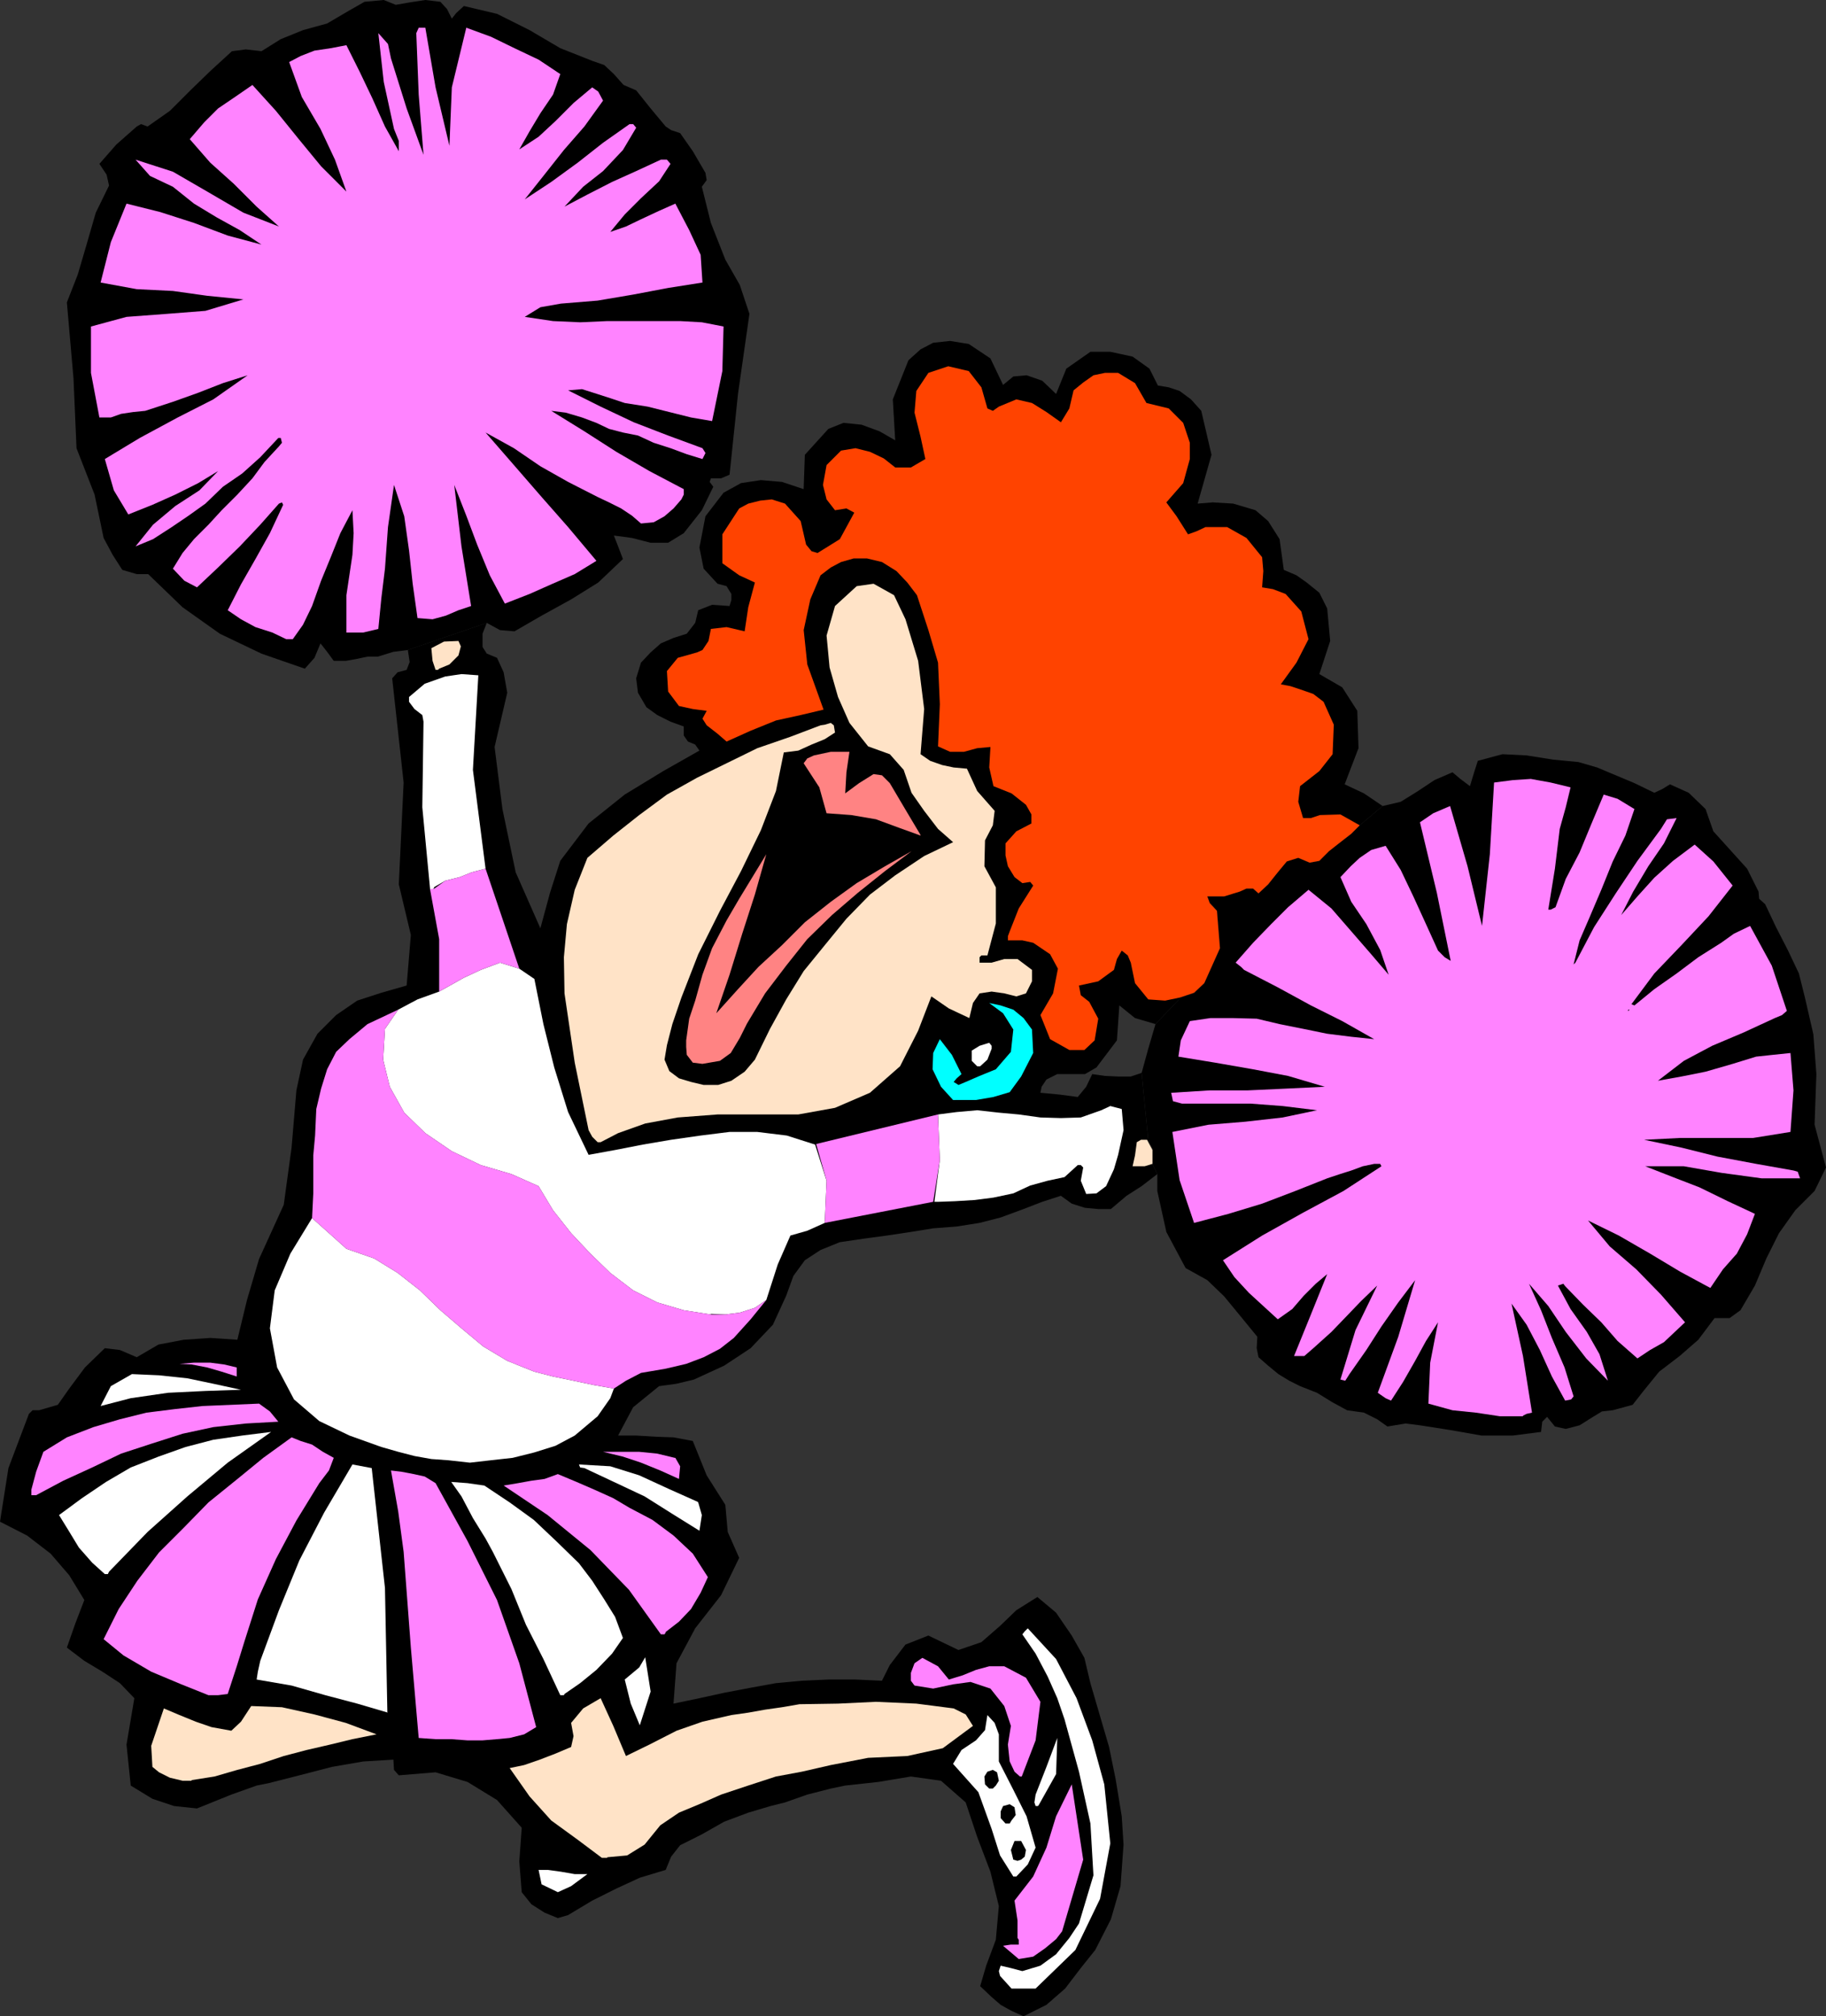 <?xml version="1.0" encoding="UTF-8" standalone="no"?>
<svg
   version="1.0"
   width="129.595mm"
   height="143.093mm"
   id="svg45"
   sodipodi:docname="Cheerleader 01.wmf"
   xmlns:inkscape="http://www.inkscape.org/namespaces/inkscape"
   xmlns:sodipodi="http://sodipodi.sourceforge.net/DTD/sodipodi-0.dtd"
   xmlns="http://www.w3.org/2000/svg"
   xmlns:svg="http://www.w3.org/2000/svg">
  <rect width="100%" height="100%" fill="#333333" stroke="none"/>
  <sodipodi:namedview
     id="namedview45"
     pagecolor="#ffffff"
     bordercolor="#000000"
     borderopacity="0.25"
     inkscape:showpageshadow="2"
     inkscape:pageopacity="0.0"
     inkscape:pagecheckerboard="0"
     inkscape:deskcolor="#d1d1d1"
     inkscape:document-units="mm" />
  <defs
     id="defs1">
    <pattern
       id="WMFhbasepattern"
       patternUnits="userSpaceOnUse"
       width="6"
       height="6"
       x="0"
       y="0" />
  </defs>
  <path
     style="fill:#000000;fill-opacity:1;fill-rule:evenodd;stroke:none"
     d="m 309.14,312.181 v -4.04 l -1.131,-2.424 -1.778,-17.936 1.778,-6.463 1.939,-6.625 6.787,-7.11 3.717,-1.293 2.586,-2.585 4.202,-9.372 -0.808,-10.018 -1.778,-2.101 -0.808,-1.777 h 4.525 l 4.525,-1.777 1.454,-0.323 h 1.778 l 1.454,1.293 2.586,-2.424 2.586,-3.232 2.424,-2.909 3.07,-0.97 3.07,1.293 2.586,-0.485 2.586,-2.909 3.07,-2.101 2.909,-2.262 2.262,-2.262 6.141,-5.171 4.848,-1.131 4.686,-2.909 4.363,-2.909 4.848,-2.101 2.101,1.777 2.586,1.939 0.97,-3.232 1.131,-3.555 6.626,-1.777 6.464,0.323 7.11,1.131 6.787,0.646 5.01,1.454 5.01,2.101 5.01,2.101 5.333,2.585 2.101,-0.97 2.101,-1.293 5.01,2.262 4.525,4.363 2.101,5.979 9.05,10.018 3.07,6.14 0.162,1.939 1.616,1.454 2.909,6.14 3.232,6.302 2.909,6.14 1.616,6.463 2.262,9.857 0.808,10.665 -0.485,13.573 3.07,11.472 -3.07,6.302 -5.171,5.171 -4.363,6.14 -3.394,6.787 -3.07,7.271 -3.878,6.625 -2.909,2.101 h -4.04 l -4.363,5.817 -5.01,4.363 -5.494,4.201 -4.202,5.171 -2.909,3.716 -5.333,1.454 -2.909,0.323 -2.909,1.777 -3.07,1.939 -3.717,0.97 -2.909,-0.646 -2.101,-2.585 -1.293,1.293 -0.323,2.747 -7.595,0.97 h -8.403 l -8.242,-1.454 -8.242,-1.293 -3.878,-0.485 -4.848,0.808 -2.747,-1.939 -3.555,-1.777 -4.525,-0.646 -3.878,-2.101 -4.202,-2.585 -4.525,-1.777 -2.909,-1.454 -2.909,-1.777 -2.747,-2.262 -2.586,-2.262 -0.485,-2.424 0.162,-3.07 -4.363,-5.332 -4.525,-5.494 -4.525,-4.363 -5.818,-3.232 -5.171,-9.695 -2.424,-10.988 v -4.524 z"
     id="path1" />
  <path
     style="fill:#000000;fill-opacity:1;fill-rule:evenodd;stroke:none"
     d="m 306.232,287.781 -2.909,0.97 h -3.394 l -3.555,-0.162 -3.394,-0.485 -1.616,3.393 -2.262,2.747 -4.848,-0.646 -5.171,-0.485 0.323,-1.616 1.293,-1.939 2.909,-1.454 h 7.434 l 3.07,-1.777 5.494,-7.271 0.646,-9.372 4.202,3.393 5.494,1.616 6.787,-7.11 3.717,-1.293 2.586,-2.585 4.202,-9.372 -0.808,-10.018 -1.778,-2.101 -0.808,-1.777 h 4.525 l 4.202,-1.293 1.778,-0.808 h 1.778 l 1.454,1.293 2.586,-2.424 2.586,-3.232 2.424,-2.585 3.07,-1.293 3.07,1.293 2.586,-0.485 2.586,-2.585 3.07,-2.424 2.909,-2.262 2.262,-2.262 6.141,-5.171 -5.01,-3.393 -5.171,-2.424 3.717,-9.695 -0.323,-10.018 -4.04,-6.302 -6.141,-3.555 2.909,-8.887 -0.808,-8.726 -2.101,-4.201 -3.394,-2.747 -2.747,-1.939 -3.394,-1.454 -1.131,-8.241 -3.07,-4.848 -3.394,-2.909 -5.979,-1.777 -5.494,-0.323 -4.04,0.323 3.717,-13.088 -2.747,-11.796 -2.747,-3.07 -3.07,-2.262 -2.909,-0.97 -2.909,-0.485 -2.262,-4.524 -4.525,-3.232 -5.979,-1.293 h -5.333 l -6.464,4.524 -2.747,6.787 -3.717,-3.555 -4.202,-1.454 -3.555,0.323 -2.747,2.262 -3.394,-7.11 -5.818,-3.878 -5.01,-0.808 -4.525,0.485 -3.394,1.777 -3.232,2.909 -4.202,10.503 0.646,10.988 -4.202,-2.424 -4.848,-1.777 -4.848,-0.485 -4.04,1.616 -6.302,6.948 -0.323,9.21 -5.818,-1.939 -5.656,-0.485 -5.333,0.808 -4.686,2.585 -4.848,6.302 -1.616,8.402 1.131,5.655 3.717,4.04 2.424,0.646 1.293,2.101 v 1.616 l -0.485,1.616 -4.686,-0.323 -3.717,1.454 -0.808,3.393 -2.262,2.909 -3.555,1.131 -3.394,1.454 -2.747,2.424 -2.586,2.747 -1.293,4.201 0.485,3.878 2.262,3.878 2.909,2.101 3.555,1.777 3.555,1.293 v 2.424 l 1.131,1.616 1.939,0.808 1.131,1.616 -9.696,5.494 -10.342,6.302 -9.696,7.756 -7.595,10.018 -2.747,8.564 -2.586,9.533 -6.626,-15.027 -3.555,-16.966 -2.101,-16.643 3.394,-14.543 -0.97,-5.494 -1.778,-3.878 -2.747,-1.131 -1.131,-1.777 v -3.555 l 1.131,-2.909 -21.17,7.271 0.485,3.232 -0.808,2.101 -2.424,0.646 -1.454,1.616 3.07,27.954 -1.293,27.308 3.232,13.573 -1.131,13.573 -6.787,1.939 -6.464,2.101 -5.656,3.878 -5.01,5.009 -3.878,6.948 -1.778,8.241 -1.293,15.35 -2.101,15.351 -6.626,14.543 -3.232,10.988 -2.586,10.665 -7.272,-0.485 -7.11,0.485 -6.787,1.293 -5.818,3.393 -4.525,-1.939 -4.04,-0.485 -5.333,5.171 -4.202,5.655 -3.07,4.363 -5.01,1.454 H 8.726 L 7.757,379.238 2.262,393.781 0,408.162 l 7.272,3.716 6.302,4.848 5.01,5.817 4.04,6.625 -2.424,6.302 -2.262,6.463 4.686,3.555 4.848,2.909 4.686,3.07 3.878,4.04 -2.101,12.442 1.131,10.988 5.818,3.555 5.818,1.939 6.141,0.646 9.211,-3.716 6.787,-2.424 3.232,-0.646 8.242,-2.101 8.726,-2.262 8.403,-1.454 8.08,-0.485 0.162,2.747 1.293,1.454 9.858,-0.808 8.565,2.585 7.918,4.848 6.626,7.433 -0.646,9.049 0.646,8.241 2.586,3.232 3.555,2.262 3.555,1.454 2.747,-0.808 6.464,-3.878 6.464,-3.232 6.302,-2.909 6.949,-2.101 1.454,-3.555 2.424,-3.07 5.818,-2.909 5.979,-3.393 6.464,-2.424 5.979,-1.777 3.878,-0.97 5.979,-2.101 6.302,-1.616 3.878,-0.808 8.888,-0.97 8.726,-1.454 8.08,1.131 6.626,5.817 3.07,9.21 3.555,9.372 2.262,9.21 -0.808,9.049 -2.586,6.948 -1.616,5.494 3.07,2.909 2.424,2.101 2.909,1.616 3.232,1.454 6.141,-3.07 5.01,-4.363 4.202,-5.494 3.878,-4.848 4.202,-8.241 2.586,-8.887 0.808,-11.149 -0.485,-7.594 -1.616,-9.857 -1.778,-8.726 -5.01,-17.128 -1.616,-6.787 -3.394,-5.979 -4.202,-6.14 -5.01,-4.201 -5.656,3.555 -4.363,4.201 -5.01,4.363 -6.141,2.101 -8.08,-3.878 -6.141,2.424 -4.202,5.494 -2.101,4.201 -7.11,-0.323 h -7.272 l -7.11,0.323 -6.949,0.646 -7.11,1.293 -6.787,1.293 -6.626,1.454 -6.949,1.454 0.808,-10.826 5.01,-9.372 6.949,-8.887 4.848,-10.018 -3.07,-6.948 -0.646,-7.271 -5.01,-7.918 -3.717,-9.21 -5.171,-0.97 -4.686,-0.162 -5.333,-0.323 h -4.848 l 4.04,-7.594 6.949,-5.655 4.686,-0.646 4.686,-1.131 8.08,-3.716 7.11,-4.686 5.979,-6.302 3.555,-7.756 1.939,-5.332 3.07,-4.201 4.202,-2.747 5.171,-2.101 6.626,-0.97 5.979,-0.808 6.464,-0.97 5.979,-0.97 6.302,-0.485 6.141,-0.97 5.656,-1.454 6.141,-2.262 5.01,-1.939 5.01,-1.616 2.909,2.101 3.555,1.131 3.555,0.323 h 3.394 l 4.202,-3.555 4.04,-2.585 4.202,-3.232 -1.293,-2.747 v -3.716 l -1.131,-2.747 -1.778,-17.936 z"
     id="path2" />
  <path
     style="fill:#000000;fill-opacity:1;fill-rule:evenodd;stroke:none"
     d="m 130.573,167.078 3.555,1.939 3.878,0.323 7.272,-4.201 7.918,-4.363 7.272,-4.524 6.626,-6.302 -1.293,-3.393 -1.131,-2.909 4.848,0.646 5.01,1.293 h 4.686 l 4.202,-2.585 4.848,-6.14 3.07,-6.302 -0.97,-1.293 0.323,-0.97 h 2.747 l 2.262,-0.97 2.262,-21.652 3.07,-21.491 -2.586,-7.756 -3.878,-6.787 -3.878,-9.857 -2.424,-9.695 1.293,-1.777 -0.323,-1.939 -3.394,-5.817 -3.394,-4.848 -2.424,-0.808 -1.454,-0.97 -4.04,-4.848 -3.878,-4.848 -3.394,-1.454 -2.586,-2.909 -2.586,-2.424 -3.232,-1.131 -8.565,-3.393 -8.242,-4.848 -8.726,-4.363 -8.888,-2.101 -2.101,1.939 -1.131,1.454 -1.293,-2.585 L 118.129,0.485 114.089,0 109.888,0.646 106.171,1.293 102.939,0 97.768,0.485 93.243,3.07 87.749,6.302 81.285,8.079 75.306,10.503 l -5.171,3.232 -4.202,-0.485 -3.717,0.485 -5.818,5.332 -5.333,5.171 -5.494,5.494 -5.979,4.201 -1.778,-0.646 -1.131,0.646 -5.494,4.848 -4.525,5.171 1.939,2.909 0.646,2.909 -3.555,7.271 -2.424,8.402 -2.424,8.241 -2.909,7.433 1.778,20.36 0.808,18.744 4.848,12.442 2.424,11.634 2.424,4.524 2.586,4.04 3.878,1.131 h 3.07 l 9.211,8.887 10.019,7.11 11.15,5.332 11.635,4.04 2.586,-2.909 1.616,-3.878 1.778,2.262 1.778,2.424 h 3.232 l 2.747,-0.485 3.07,-0.646 h 2.747 l 4.202,-1.293 3.878,-0.485 z"
     id="path3" />
  <path
     style="fill:#ffffff;fill-opacity:1;fill-rule:evenodd;stroke:none"
     d="m 277.79,533.389 10.666,-10.341 6.626,-13.735 2.747,-14.866 -1.616,-15.835 -3.232,-11.796 -4.202,-11.311 -5.494,-10.503 -7.595,-8.241 -0.808,0.808 -0.646,0.808 3.555,5.171 3.232,6.14 2.586,5.817 1.939,5.655 3.878,14.058 3.07,13.896 0.808,13.896 -3.878,12.927 -2.586,3.878 -3.555,4.363 -4.202,3.07 -4.848,1.454 -3.07,-0.808 -2.747,-0.646 -0.485,1.454 0.323,1.293 3.07,3.393 z"
     id="path4" />
  <path
     style="fill:#ff83ff;fill-opacity:1;fill-rule:evenodd;stroke:none"
     d="m 284.9,518.039 5.656,-19.229 -3.07,-20.198 -4.202,8.564 -2.586,8.402 -3.555,7.756 -5.01,6.463 0.808,5.332 v 4.686 l 0.323,0.485 v 1.293 h -2.101 l -2.101,0.323 2.101,1.777 2.101,1.777 3.878,-0.646 3.232,-2.262 2.909,-2.424 z"
     id="path5" />
  <path
     style="fill:#ffffff;fill-opacity:1;fill-rule:evenodd;stroke:none"
     d="m 157.56,502.688 h -3.394 l -3.717,-0.646 -3.555,-0.485 h -2.424 l 0.808,3.878 4.363,2.101 3.555,-1.616 z"
     id="path6" />
  <path
     style="fill:#ffffff;fill-opacity:1;fill-rule:evenodd;stroke:none"
     d="m 272.619,503.335 3.07,-3.232 2.101,-4.524 -2.424,-8.402 -3.555,-7.11 -3.878,-7.594 v -7.271 l -1.131,-3.07 -1.939,-2.101 -0.646,4.04 -2.424,2.747 -3.878,2.585 -2.262,3.716 6.787,7.594 3.555,9.857 2.262,7.11 3.555,5.655 h 0.808 z"
     id="path7" />
  <path
     style="fill:#000000;fill-opacity:1;fill-rule:evenodd;stroke:none"
     d="m 273.912,498.81 0.97,-0.808 0.323,-1.777 -1.293,-2.424 h -1.778 l -0.97,2.424 0.646,2.585 1.131,0.323 z"
     id="path8" />
  <path
     style="fill:#ffe3c7;fill-opacity:1;fill-rule:evenodd;stroke:none"
     d="m 162.893,498.164 5.333,-0.485 4.686,-2.909 4.202,-5.171 5.01,-3.393 5.818,-2.424 5.494,-2.424 7.272,-2.424 7.434,-2.424 6.949,-1.293 7.757,-1.777 10.019,-1.939 10.504,-0.485 9.534,-2.101 8.08,-5.979 -1.939,-3.07 -3.232,-1.616 -10.019,-1.293 -10.827,-0.485 -10.181,0.485 -10.342,0.162 -4.686,0.808 -4.525,0.646 -4.525,0.808 -4.525,0.646 -7.757,1.777 -6.949,2.424 -7.272,3.716 -6.302,3.07 -3.394,-8.079 -3.394,-7.433 -4.686,2.747 -3.232,3.878 0.646,3.555 -0.646,2.909 -4.202,1.777 -4.202,1.616 -4.202,1.454 -3.878,0.808 5.333,7.594 5.818,6.463 7.11,5.171 6.464,4.848 h 1.454 v 0 z"
     id="path9" />
  <path
     style="fill:#ffffff;fill-opacity:1;fill-rule:evenodd;stroke:none"
     d="m 278.76,483.945 4.525,-8.079 0.323,-9.695 -2.909,7.756 -2.909,7.433 -0.323,2.101 0.323,0.97 h 0.646 z"
     id="path10" />
  <path
     style="fill:#000000;fill-opacity:1;fill-rule:evenodd;stroke:none"
     d="m 266.317,479.743 0.808,-0.808 0.808,-1.293 -0.485,-2.262 -1.131,-0.646 -1.454,0.485 -0.808,1.293 0.162,2.101 1.131,1.131 h 0.97 z"
     id="path11" />
  <path
     style="fill:#000000;fill-opacity:1;fill-rule:evenodd;stroke:none"
     d="m 270.841,489.115 0.485,-0.808 1.131,-1.454 -0.323,-2.101 -1.293,-0.808 -1.778,0.485 -0.646,1.454 v 1.777 l 1.293,1.454 h 1.131 z"
     id="path12" />
  <path
     style="fill:#ffe3c7;fill-opacity:1;fill-rule:evenodd;stroke:none"
     d="m 51.389,477.481 6.141,-0.97 6.141,-1.777 6.141,-1.616 6.302,-2.101 6.141,-1.616 6.302,-1.454 5.979,-1.454 6.464,-1.293 -8.242,-3.07 -8.403,-2.262 -8.726,-1.939 -8.242,-0.323 -2.747,4.201 -2.586,2.424 -5.333,-0.97 -4.202,-1.454 -4.363,-1.777 -4.202,-1.777 -3.394,10.018 0.323,5.655 1.778,1.454 2.909,1.454 3.394,0.808 h 2.424 v 0 z"
     id="path13" />
  <path
     style="fill:#ff83ff;fill-opacity:1;fill-rule:evenodd;stroke:none"
     d="m 274.073,476.512 3.717,-9.695 1.293,-10.341 -3.878,-6.463 -5.818,-3.07 h -4.04 l -3.555,0.97 -3.555,1.454 -3.717,1.131 -2.909,-3.555 -4.202,-2.262 -2.101,1.454 -0.97,2.585 v 2.101 l 0.97,1.293 5.01,0.808 5.333,-1.131 4.686,-0.646 5.333,1.777 3.717,4.686 1.778,5.332 -0.808,5.009 0.485,4.524 1.293,2.747 1.454,1.293 h 0.646 v 0 z"
     id="path14" />
  <path
     style="fill:#ff83ff;fill-opacity:1;fill-rule:evenodd;stroke:none"
     d="m 129.441,466.817 3.878,-0.323 3.394,-0.323 3.878,-0.97 3.232,-1.939 -4.525,-17.128 -5.979,-16.966 -7.918,-15.835 -8.565,-15.512 -2.909,-1.777 -2.909,-0.646 -3.394,-0.646 -2.747,-0.323 1.939,10.988 1.454,10.826 1.939,25.692 2.101,24.238 4.525,0.323 h 4.202 l 4.363,0.323 h 4.202 v 0 z"
     id="path15" />
  <path
     style="fill:#ffffff;fill-opacity:1;fill-rule:evenodd;stroke:none"
     d="m 103.909,459.384 -0.646,-33.448 -3.555,-32.155 -5.171,-0.97 -7.595,12.927 -6.626,12.765 -5.494,13.411 -5.01,13.573 -0.646,2.909 -0.323,2.101 9.373,1.616 9.05,2.585 8.565,2.262 8.242,2.424 v 0 z"
     id="path16" />
  <path
     style="fill:#ffffff;fill-opacity:1;fill-rule:evenodd;stroke:none"
     d="m 173.073,444.518 -1.616,2.747 -3.878,3.232 1.616,6.463 2.424,5.817 2.909,-9.049 -1.454,-9.21 z"
     id="path17" />
  <path
     style="fill:#ffffff;fill-opacity:1;fill-rule:evenodd;stroke:none"
     d="m 151.419,454.375 4.202,-2.909 4.363,-3.555 4.202,-4.363 2.909,-4.201 -2.101,-5.655 -2.909,-4.686 -3.232,-5.009 -3.555,-4.686 -6.141,-5.979 -5.979,-5.655 -6.464,-4.686 -6.787,-4.524 -4.525,-0.646 -4.363,-0.323 2.747,3.878 3.07,5.817 3.394,5.494 1.939,3.555 5.01,10.018 3.878,9.533 4.686,9.21 4.525,9.695 h 0.97 z"
     id="path18" />
  <path
     style="fill:#ff83ff;fill-opacity:1;fill-rule:evenodd;stroke:none"
     d="m 55.914,454.698 h 2.586 l 2.586,-0.323 2.424,-7.433 2.101,-6.787 3.555,-11.149 4.848,-10.826 5.494,-10.341 6.141,-10.018 2.586,-3.393 1.293,-3.393 -2.909,-1.616 -2.909,-1.939 -3.07,-0.97 -2.424,-0.97 -7.595,5.494 -7.11,5.817 -7.595,6.14 -6.626,6.787 -6.626,6.625 -5.818,7.594 -5.01,7.594 -4.04,8.079 5.333,4.363 7.434,4.363 8.08,3.393 7.272,2.909 z"
     id="path19" />
  <path
     style="fill:#ff83ff;fill-opacity:1;fill-rule:evenodd;stroke:none"
     d="m 178.568,437.731 3.555,-2.747 3.232,-3.393 2.586,-4.363 1.939,-4.201 -4.04,-6.302 -5.171,-4.848 -5.656,-4.201 -6.141,-3.232 -4.363,-2.585 -5.01,-2.262 -4.848,-2.101 -5.01,-2.101 -3.555,1.293 -3.555,0.485 -3.555,0.646 -3.878,0.646 11.797,7.918 11.474,9.372 10.342,10.665 8.565,11.957 h 0.97 l 0.323,-0.485 v 0 z"
     id="path20" />
  <path
     style="fill:#ffffff;fill-opacity:1;fill-rule:evenodd;stroke:none"
     d="m 29.25,421.573 10.342,-10.665 10.666,-9.533 10.827,-9.049 11.635,-8.241 -7.757,0.97 -7.757,1.131 -7.434,1.939 -7.272,2.585 -7.434,2.909 -6.626,3.878 -6.464,4.363 -6.141,4.524 2.586,4.201 2.747,4.524 3.555,4.04 3.394,3.07 h 0.808 l 0.323,-0.646 z"
     id="path21" />
  <path
     style="fill:#ffffff;fill-opacity:1;fill-rule:evenodd;stroke:none"
     d="m 187.133,402.829 -7.595,-3.393 -8.08,-3.716 -7.757,-2.424 -8.403,-0.485 0.323,0.808 1.131,0.162 7.918,3.716 8.242,3.878 7.434,4.686 7.272,4.524 0.646,-4.201 -0.97,-3.393 v 0 z"
     id="path22" />
  <path
     style="fill:#ff83ff;fill-opacity:1;fill-rule:evenodd;stroke:none"
     d="m 9.696,401.052 7.272,-3.878 7.757,-3.555 7.757,-3.716 8.403,-2.747 8.08,-2.585 8.242,-1.777 8.726,-0.97 8.726,-0.485 -2.262,-2.747 -2.909,-2.101 -7.595,0.323 -7.595,0.323 -7.272,0.808 -7.757,0.97 -7.11,1.777 -7.11,2.101 -7.11,2.747 -6.302,3.878 -1.939,5.332 -1.293,4.848 v 1.454 h 1.293 z"
     id="path23" />
  <path
     style="fill:#ff83ff;fill-opacity:1;fill-rule:evenodd;stroke:none"
     d="m 180.992,391.034 -4.686,-1.131 -4.848,-0.485 h -9.696 l 5.333,1.293 4.848,1.616 5.171,2.101 5.01,2.262 0.323,-3.393 -1.293,-2.262 v 0 z"
     id="path24" />
  <path
     style="fill:#ffffff;fill-opacity:1;fill-rule:evenodd;stroke:none"
     d="m 120.23,391.68 5.818,0.646 5.656,-0.646 5.818,-0.646 5.818,-1.454 5.656,-1.777 5.171,-2.747 6.141,-5.171 3.394,-4.848 0.97,-2.585 -5.494,-0.97 -5.333,-1.131 -5.494,-1.131 -5.01,-1.293 -7.272,-2.909 -6.464,-3.878 -5.818,-4.848 -5.656,-4.848 -5.494,-5.332 -5.979,-4.686 -6.302,-3.878 -7.434,-2.585 -4.686,-4.201 -4.525,-4.04 -5.818,9.533 -4.202,9.857 -1.293,10.18 1.939,10.503 4.525,8.564 6.787,5.817 8.08,3.878 8.565,3.07 4.525,1.293 4.363,1.131 4.525,0.808 z"
     id="path25" />
  <path
     style="fill:#ff83ff;fill-opacity:1;fill-rule:evenodd;stroke:none"
     d="m 408.524,379.723 0.97,-0.485 1.454,-0.323 -2.424,-15.189 -3.07,-14.058 4.04,5.655 3.555,6.787 3.232,7.11 3.555,6.463 1.616,-0.323 0.646,-0.808 -2.424,-7.756 -3.394,-7.918 -2.909,-7.433 -3.232,-7.11 5.171,5.979 4.686,6.948 5.494,7.11 5.818,5.979 -2.262,-7.11 -3.394,-5.979 -4.363,-6.14 -3.394,-6.302 1.454,-0.485 0.485,0.646 4.848,5.009 4.848,4.686 4.363,5.009 5.333,4.686 3.394,-2.262 3.717,-2.101 2.747,-2.585 2.909,-2.747 -6.464,-7.433 -6.626,-6.787 -7.11,-6.14 -5.818,-6.948 8.242,4.04 8.403,4.848 8.08,4.848 8.08,4.363 3.394,-5.009 3.717,-4.201 2.747,-5.171 2.101,-5.494 -7.272,-3.393 -7.595,-3.716 -7.11,-2.747 -7.434,-2.909 h 10.342 l 10.181,1.777 10.666,1.454 h 10.342 l -0.646,-1.777 -1.131,-0.323 -10.019,-1.777 -10.342,-1.939 -9.696,-2.424 -10.019,-2.101 9.696,-0.485 h 19.554 l 10.019,-1.616 0.808,-11.149 -0.808,-10.018 -4.686,0.485 -4.525,0.485 -6.302,1.939 -7.272,2.101 -6.464,1.293 -6.302,1.131 6.949,-5.332 7.595,-4.04 8.403,-3.555 8.403,-3.878 1.939,-0.808 1.293,-1.131 -4.04,-12.119 -5.818,-10.665 -4.363,2.101 -3.394,2.424 -6.141,3.878 -5.818,4.363 -5.979,4.201 -5.333,4.363 -0.808,-0.323 6.141,-8.241 7.272,-7.594 7.272,-7.756 6.464,-8.241 -5.171,-6.463 -5.01,-4.524 -5.818,4.363 -5.01,4.524 -4.525,5.009 -4.363,5.009 3.232,-6.302 4.04,-6.787 4.202,-6.14 3.394,-6.787 -2.586,0.323 -1.616,2.585 -6.302,8.564 -5.818,8.726 -5.818,9.049 -5.01,9.533 -0.485,0.485 1.616,-6.463 2.586,-5.979 3.232,-7.594 3.07,-7.594 3.394,-6.948 2.424,-7.11 -4.525,-2.747 -3.717,-1.131 -3.394,8.079 -3.07,7.433 -3.717,7.11 -2.747,7.594 -1.293,0.646 h -0.646 l 1.778,-10.988 1.293,-10.665 1.616,-5.817 1.293,-5.332 -5.333,-1.293 -5.333,-0.97 -4.848,0.323 -5.01,0.646 -1.131,19.229 -2.101,19.229 -3.878,-15.997 -4.686,-16.158 -4.525,1.939 -3.555,2.424 4.525,18.905 3.717,18.259 -1.616,-0.97 -1.778,-1.777 -3.232,-7.11 -3.394,-7.433 -3.394,-7.11 -4.04,-6.463 -3.878,1.131 -3.07,2.101 -2.424,2.262 -2.747,2.909 2.909,6.625 4.04,5.979 3.717,6.948 2.262,6.625 -4.686,-5.494 -5.333,-6.14 -5.333,-6.14 -6.141,-5.009 -5.494,4.686 -4.525,4.524 -4.848,5.009 -4.686,5.332 1.454,1.131 0.808,0.808 9.05,4.686 8.888,4.848 8.403,4.201 8.565,4.848 -6.141,-0.646 -6.464,-0.808 -6.302,-1.293 -6.464,-1.293 -6.141,-1.454 -6.302,-0.162 h -6.141 l -5.494,0.808 -2.424,5.171 -0.646,4.363 9.858,1.616 10.181,1.777 9.373,1.777 9.858,2.909 -10.181,0.485 -10.504,0.485 h -10.181 l -10.342,0.646 0.485,2.262 2.424,0.646 h 18.422 l 8.565,0.646 9.211,1.131 -9.211,1.939 -10.019,1.131 -9.858,0.808 -9.696,1.939 1.939,12.927 3.878,11.472 9.211,-2.424 9.05,-2.747 8.888,-3.393 8.565,-3.393 3.394,-1.131 3.07,-0.97 3.07,-1.131 3.07,-0.646 h 1.616 l 0.323,0.646 -10.181,6.625 -10.827,5.817 -10.989,6.14 -10.504,6.625 3.07,4.524 3.878,4.201 3.878,3.555 3.878,3.555 3.878,-2.747 3.07,-3.555 3.232,-3.232 3.07,-2.585 -4.363,10.826 -4.525,11.149 h 2.747 l 2.424,-2.101 4.848,-4.363 4.202,-4.363 3.717,-3.878 4.363,-4.201 -5.818,11.957 -4.04,13.25 1.293,0.323 1.131,-1.777 4.525,-6.463 4.04,-6.302 4.525,-6.463 4.525,-5.979 -4.525,15.189 -5.494,15.027 2.101,1.454 1.454,0.646 3.232,-5.009 3.232,-5.655 2.909,-5.332 3.232,-5.009 -2.101,10.826 -0.485,10.988 6.464,1.777 6.302,0.646 6.464,0.97 h 6.141 v 0 z"
     id="path26" />
  <path
     style="fill:#ffffff;fill-opacity:1;fill-rule:evenodd;stroke:none"
     d="m 26.987,377.137 8.08,-2.101 10.019,-1.454 10.019,-0.485 9.534,-0.323 -7.434,-1.616 -6.949,-1.454 -7.595,-0.808 -7.272,-0.323 -5.656,3.232 z"
     id="path27" />
  <path
     style="fill:#ff83ff;fill-opacity:1;fill-rule:evenodd;stroke:none"
     d="m 63.509,366.796 -3.394,-0.808 -3.717,-0.485 h -4.363 l -3.878,0.323 3.232,0.162 4.202,0.808 3.878,1.131 4.04,1.293 z"
     id="path28" />
  <path
     style="fill:#ffffff;fill-opacity:1;fill-rule:evenodd;stroke:none"
     d="m 190.688,352.415 3.878,0.162 3.878,-0.485 4.04,-1.293 3.07,-2.101 3.07,-9.533 3.394,-7.756 4.525,-1.293 4.686,-2.101 0.485,-11.311 -3.07,-9.695 -7.595,-2.424 -7.918,-0.97 h -7.434 l -7.757,0.97 -7.918,1.131 -7.595,1.293 -7.434,1.454 -7.11,1.293 -5.494,-11.472 -3.717,-11.957 -2.909,-11.634 -2.424,-12.119 -4.04,-2.747 -5.171,-1.616 -5.171,1.939 -4.525,2.101 -6.626,3.716 -5.818,2.101 -5.171,2.747 -3.555,5.171 -0.485,8.241 1.778,7.271 3.878,6.948 5.656,5.494 7.11,4.848 7.757,3.716 8.242,2.424 7.272,3.232 3.878,6.463 4.848,6.14 5.171,5.494 5.333,5.171 6.141,4.686 6.464,3.232 7.11,2.101 7.272,1.131 v 0 z"
     id="path29" />
  <path
     style="fill:#000000;fill-opacity:1;fill-rule:evenodd;stroke:none"
     d="m 417.089,342.882 v -0.323 0.323 h 0.162 v 0 z"
     id="path30" />
  <path
     style="fill:#ffffff;fill-opacity:1;fill-rule:evenodd;stroke:none"
     d="m 251.611,322.36 4.525,-0.162 5.333,-0.323 5.01,-0.646 5.333,-1.131 4.525,-2.101 4.686,-1.293 4.525,-0.97 3.555,-3.232 h 0.808 l 0.646,0.646 -0.646,3.555 1.454,3.555 2.747,-0.162 2.586,-1.939 2.101,-4.524 1.131,-3.878 1.454,-6.625 -0.485,-5.655 -3.07,-0.808 -2.424,1.131 -5.494,1.939 -5.333,0.162 -5.494,-0.162 -5.818,-0.808 -5.333,-0.485 -5.818,-0.646 -5.494,0.485 -5.01,0.646 0.485,12.28 -1.454,11.149 z"
     id="path31" />
  <path
     style="fill:#ffe3c7;fill-opacity:1;fill-rule:evenodd;stroke:none"
     d="m 304.777,312.827 h 2.262 l 2.101,-0.646 v -3.716 l -1.454,-2.747 h -1.616 l -1.131,0.646 -0.485,3.555 -0.646,2.909 h 0.97 z"
     id="path32" />
  <path
     style="fill:#ffe3c7;fill-opacity:1;fill-rule:evenodd;stroke:none"
     d="m 165.801,303.94 7.272,-2.585 8.726,-1.616 10.666,-0.808 h 21.654 l 9.858,-1.777 9.373,-4.04 8.08,-7.11 4.848,-9.533 3.555,-9.21 4.686,3.232 5.494,2.585 0.97,-4.04 1.778,-2.585 3.232,-0.485 3.394,0.485 3.232,0.808 2.586,-0.808 1.616,-3.232 v -3.07 l -3.878,-2.909 h -3.555 l -3.394,0.97 h -3.232 v -1.454 l 0.485,-0.485 h 1.616 l 2.262,-8.564 v -9.695 l -3.07,-5.655 0.162,-6.948 2.101,-4.04 0.485,-3.878 -4.686,-5.332 -2.747,-5.979 -3.555,-0.323 -3.07,-0.646 -3.232,-1.131 -2.586,-1.777 0.97,-12.119 -1.616,-12.927 -3.394,-11.149 -3.07,-6.463 -5.494,-3.07 -4.525,0.646 -5.818,5.332 -2.262,7.918 0.808,8.564 2.262,7.918 3.07,6.948 5.01,6.302 5.818,2.101 3.717,4.201 2.101,6.14 3.394,4.848 3.717,4.848 4.04,3.555 -7.757,3.716 -7.757,5.171 -6.787,5.171 -6.302,6.463 -5.818,7.11 -5.656,6.948 -4.686,7.594 -4.363,7.918 -4.04,8.241 -2.747,3.232 -3.555,2.424 -3.555,1.131 h -3.878 l -3.394,-0.808 -3.232,-0.97 -2.586,-1.939 -1.293,-3.07 0.646,-3.878 1.454,-5.655 2.424,-7.11 4.525,-11.634 5.818,-11.634 5.656,-10.665 5.333,-10.988 4.04,-10.503 2.101,-10.341 3.878,-0.485 3.555,-1.616 3.555,-1.454 2.747,-1.777 -0.323,-1.939 -0.808,-0.646 -1.616,0.485 -1.131,0.162 -8.08,3.07 -8.888,3.07 -8.242,4.04 -7.918,3.878 -8.08,4.524 -7.434,5.494 -6.949,5.494 -6.949,5.979 -3.394,8.564 -2.101,9.21 -0.808,8.887 0.162,9.695 2.747,18.582 3.717,18.097 0.97,1.777 1.454,1.454 h 0.808 z"
     id="path33" />
  <path
     style="fill:#00ffff;fill-opacity:1;fill-rule:evenodd;stroke:none"
     d="m 256.944,295.053 h 4.848 l 4.686,-0.808 4.363,-1.293 3.07,-4.201 3.232,-6.302 -0.323,-6.302 -2.262,-3.07 -2.747,-2.262 -3.394,-1.131 -3.07,-0.646 3.717,2.747 2.747,4.363 -0.646,5.979 -4.04,4.686 -4.363,1.777 -3.717,1.616 -1.939,0.808 -1.293,-0.808 0.808,-0.97 1.293,-1.131 -2.586,-5.171 -3.232,-4.201 -1.778,3.716 -0.162,4.363 2.262,4.686 3.232,3.555 z"
     id="path34" />
  <path
     style="fill:#ffffff;fill-opacity:1;fill-rule:evenodd;stroke:none"
     d="m 262.923,286.004 1.939,-1.777 1.131,-2.909 v -0.808 l -0.646,-0.808 -2.586,0.808 -2.101,1.293 v 2.747 l 1.454,1.454 z"
     id="path35" />
  <path
     style="fill:#ff8383;fill-opacity:1;fill-rule:evenodd;stroke:none"
     d="m 188.425,285.358 4.686,-0.808 2.909,-2.101 2.424,-4.04 1.939,-3.878 4.848,-8.079 5.656,-7.433 5.656,-7.11 6.626,-6.463 6.949,-5.979 7.272,-5.817 7.11,-5.332 -7.11,4.04 -7.595,4.524 -6.949,5.009 -6.949,5.494 -6.141,6.14 -6.302,5.817 -5.494,5.979 -5.818,6.463 3.555,-10.341 3.394,-10.988 3.394,-10.503 3.07,-10.826 -7.272,11.957 -3.394,5.817 -3.878,7.433 -2.586,7.11 -1.939,6.948 -1.616,4.848 -0.808,5.817 v 1.777 l 0.162,2.101 1.616,2.101 2.586,0.323 z"
     id="path36" />
  <path
     style="fill:#ff4300;fill-opacity:1;fill-rule:evenodd;stroke:none"
     d="m 286.84,281.641 h 4.04 l 2.747,-2.585 0.97,-5.817 -2.424,-4.524 -2.262,-1.777 -0.485,-2.585 5.171,-1.131 4.202,-3.07 0.808,-2.909 1.293,-2.262 1.616,1.293 0.808,1.939 1.131,5.494 3.555,4.363 4.525,0.323 3.878,-0.808 3.878,-1.293 2.747,-2.585 4.202,-9.372 -0.808,-10.018 -1.939,-2.101 -0.646,-1.777 h 4.525 l 4.202,-1.293 1.778,-0.808 h 1.778 l 1.454,1.293 2.586,-2.424 2.586,-3.232 2.424,-2.909 3.07,-0.97 3.07,1.293 2.586,-0.485 2.586,-2.585 3.07,-2.424 2.909,-2.262 2.262,-2.262 -5.171,-2.909 -5.494,0.162 -2.424,0.808 h -2.101 l -1.293,-4.363 0.485,-4.201 5.171,-4.04 3.555,-4.524 0.323,-7.918 -2.747,-6.14 -2.747,-2.101 -2.747,-0.97 -3.394,-1.131 -2.586,-0.485 4.202,-5.817 3.232,-6.302 -1.939,-7.433 -4.202,-4.686 -3.394,-1.293 -2.909,-0.485 0.323,-4.363 -0.323,-3.716 -4.202,-5.171 -5.171,-2.909 h -3.232 -2.586 l -2.424,1.131 -2.262,0.808 -3.07,-4.848 -2.747,-3.716 4.525,-5.171 1.778,-6.463 v -4.363 l -1.778,-5.332 -3.878,-3.878 -5.979,-1.454 -3.07,-5.332 -4.525,-2.747 h -3.555 l -3.07,0.646 -2.747,1.939 -2.586,2.101 -1.131,4.848 -2.262,3.716 -3.878,-2.747 -3.878,-2.424 -4.202,-0.97 -4.686,1.939 -1.616,1.131 -1.454,-0.646 -1.616,-5.655 -3.394,-4.363 -5.494,-1.293 -5.333,1.777 -3.232,4.848 -0.485,5.817 1.616,6.463 1.293,5.979 -3.878,2.262 h -4.202 l -3.07,-2.424 -3.717,-1.777 -3.878,-0.97 -3.878,0.646 -3.878,3.878 -0.97,5.332 0.97,3.878 2.262,2.909 3.07,-0.485 2.101,1.131 -3.878,7.11 -5.979,3.716 -1.616,-0.485 -1.454,-1.777 -1.454,-6.302 -4.202,-4.686 -3.555,-1.131 -3.07,0.323 -3.232,0.808 -2.424,1.293 -4.525,6.948 v 7.756 l 4.525,3.232 4.202,1.939 -1.778,6.625 -0.97,6.463 -4.848,-1.131 -4.202,0.485 -0.646,3.232 -1.616,2.424 -1.454,0.646 -1.131,0.323 -4.04,1.131 -2.909,3.555 0.323,5.494 2.909,3.878 3.717,0.808 3.717,0.485 -1.131,2.101 1.131,1.777 2.909,2.262 2.424,2.101 6.464,-2.909 6.787,-2.747 6.626,-1.454 6.141,-1.454 -4.363,-12.119 -0.97,-9.21 1.778,-8.241 2.747,-6.463 2.747,-2.101 2.747,-1.454 3.394,-0.97 h 3.555 l 4.04,0.97 3.878,2.424 2.909,3.07 2.586,3.393 3.07,9.372 2.586,8.726 0.485,11.149 -0.485,11.311 3.232,1.454 h 3.717 l 3.555,-0.97 3.555,-0.323 -0.323,5.494 1.131,5.009 4.848,1.939 3.878,3.07 1.454,2.585 v 2.424 l -4.04,2.101 -2.909,3.232 v 3.232 l 0.646,2.909 1.778,2.909 2.101,1.616 2.101,-0.323 0.808,0.97 -3.878,6.14 -2.424,6.14 -0.485,1.293 v 1.131 h 3.878 l 2.909,0.646 4.525,3.07 2.101,3.878 -1.293,6.625 -3.394,5.817 2.586,6.463 5.171,2.909 z"
     id="path37" />
  <path
     style="fill:#000000;fill-opacity:1;fill-rule:evenodd;stroke:none"
     d="m 437.128,270.815 h -0.323 l -0.162,0.323 h 0.162 l 0.323,-0.323 z"
     id="path38" />
  <path
     style="fill:#ffffff;fill-opacity:1;fill-rule:evenodd;stroke:none"
     d="m 116.352,238.013 3.07,-1.777 3.878,-0.97 3.232,-1.293 3.717,-0.97 -3.394,-26.5 1.454,-25.369 -4.525,-0.323 -4.363,0.646 -5.494,1.939 -4.202,3.555 v 1.293 l 1.454,1.939 2.101,1.616 0.323,1.777 -0.323,22.945 2.101,22.137 h 0.646 l 0.485,-0.646 v 0 z"
     id="path39" />
  <path
     style="fill:#ff8383;fill-opacity:1;fill-rule:evenodd;stroke:none"
     d="m 246.925,223.956 -4.04,-6.787 -4.202,-7.11 -2.101,-2.101 -2.262,-0.323 -3.878,2.424 -3.717,2.747 0.323,-5.655 0.808,-5.494 h -5.01 l -4.525,0.97 -1.778,0.808 -0.97,1.293 4.202,6.463 1.939,6.948 6.626,0.485 6.626,1.131 6.141,2.262 5.818,2.101 v 0 z"
     id="path40" />
  <path
     style="fill:#ffe3c7;fill-opacity:1;fill-rule:evenodd;stroke:none"
     d="m 117.806,179.358 2.747,-1.131 2.424,-2.424 0.646,-2.424 -0.646,-1.454 -3.878,0.162 -3.394,1.777 0.323,3.393 0.808,2.424 h 0.646 l 0.323,-0.323 z"
     id="path41" />
  <path
     style="fill:#ff83ff;fill-opacity:1;fill-rule:evenodd;stroke:none"
     d="m 78.538,171.441 2.747,-3.878 2.424,-5.009 2.424,-6.787 2.586,-6.302 2.586,-6.463 3.232,-6.14 0.323,6.14 -0.323,5.817 -1.616,10.826 v 10.018 h 4.525 l 4.04,-0.97 0.808,-8.241 0.97,-7.918 0.808,-11.149 1.616,-11.311 2.747,8.402 1.293,9.21 0.97,8.887 1.293,9.21 4.04,0.323 3.555,-0.97 3.394,-1.454 3.394,-1.131 -2.586,-15.997 -1.939,-16.482 3.232,8.241 2.909,7.756 3.394,8.241 4.04,7.594 6.626,-2.585 5.818,-2.585 6.302,-2.747 5.818,-3.555 -7.595,-9.049 -7.11,-8.079 -7.434,-8.564 -7.595,-8.726 7.595,4.201 7.11,4.848 7.434,4.201 7.918,4.04 3.07,1.454 3.232,1.616 2.909,1.939 2.424,2.101 3.394,-0.323 2.909,-1.616 2.424,-2.101 2.101,-2.424 0.646,-1.293 v -1.454 l -9.211,-4.848 -8.888,-5.171 -8.565,-5.494 -8.888,-5.494 3.878,0.485 4.363,1.293 3.878,1.454 3.394,1.616 3.717,0.97 4.04,0.808 4.202,1.939 4.525,1.454 4.363,1.616 4.202,1.293 0.808,-1.616 -0.808,-1.293 -9.211,-3.393 -9.211,-3.555 -8.888,-4.201 -8.726,-4.363 3.717,-0.323 3.07,0.97 4.525,1.454 3.878,1.293 6.141,0.97 5.818,1.454 5.818,1.454 5.656,0.97 2.747,-13.411 0.323,-11.957 -5.818,-1.131 -5.818,-0.323 h -19.554 l -7.272,0.323 -7.272,-0.323 -7.595,-1.131 4.202,-2.585 5.494,-0.97 9.858,-0.808 9.534,-1.616 9.373,-1.777 9.211,-1.454 -0.485,-7.433 -3.07,-6.625 -1.778,-3.393 -1.939,-3.716 -4.363,1.939 -4.848,2.262 -4.04,1.939 -4.202,1.454 3.878,-4.686 4.363,-4.363 4.848,-4.524 3.07,-4.686 -0.97,-1.131 h -1.616 l -6.626,3.07 -6.464,2.909 -6.626,3.393 -6.141,3.232 5.01,-5.332 5.333,-4.201 5.333,-5.655 3.555,-5.979 -0.808,-0.97 h -0.97 l -7.11,5.009 -6.787,5.332 -7.11,5.171 -7.11,4.686 5.01,-6.302 5.494,-6.948 5.494,-6.302 5.01,-6.948 -1.293,-2.424 -1.616,-1.131 -5.01,4.201 -4.848,4.848 -4.525,4.201 -5.171,3.393 2.747,-4.848 2.909,-4.848 3.394,-5.009 1.939,-5.494 -5.818,-3.878 -6.464,-3.07 -6.302,-3.07 -6.626,-2.424 -3.878,15.997 -0.646,15.674 -3.717,-15.674 -2.747,-15.997 h -1.778 l -0.646,1.454 0.646,16.482 1.293,16.158 -4.525,-12.442 -4.202,-13.411 -0.808,-3.878 -2.586,-2.909 1.454,13.088 2.747,12.604 1.293,3.232 v 2.747 l -3.717,-6.625 -3.394,-7.594 -3.394,-7.11 -3.555,-7.11 -4.202,0.808 -4.363,0.646 -3.717,1.454 -3.07,1.616 3.394,9.372 5.01,8.564 3.878,8.241 3.07,8.564 -6.787,-6.787 -5.979,-7.271 -6.141,-7.594 -6.302,-6.948 -4.686,3.232 -4.525,3.07 -3.717,3.716 -3.878,4.524 5.494,6.302 6.302,5.655 6.141,6.14 5.979,5.332 -9.534,-3.716 -9.696,-5.655 -9.211,-5.332 -10.019,-3.232 3.878,4.363 6.141,2.909 5.656,4.524 6.141,3.716 6.141,3.393 5.818,3.878 -9.05,-2.424 -9.05,-3.393 -9.05,-2.909 -9.05,-2.262 -4.202,10.341 -2.747,10.826 9.696,1.777 9.696,0.485 9.211,1.293 9.696,0.97 -10.181,3.07 -10.342,0.808 -10.827,0.808 -9.534,2.585 v 12.442 l 2.262,11.957 h 3.07 l 2.747,-0.97 3.232,-0.485 3.232,-0.323 7.434,-2.424 6.787,-2.424 6.626,-2.585 6.626,-2.101 -9.211,6.463 -9.534,4.848 -10.181,5.494 -9.373,5.655 2.424,8.402 3.878,6.463 6.464,-2.585 6.141,-2.747 6.141,-3.07 5.333,-3.232 -5.01,5.171 -6.464,4.201 -5.979,5.009 -4.686,5.817 4.686,-1.939 5.01,-3.232 4.525,-3.07 4.525,-3.232 4.686,-4.524 5.171,-3.555 4.848,-4.363 4.848,-5.171 h 0.646 l 0.323,1.293 -0.808,0.97 -3.878,4.201 -3.232,4.363 -4.04,4.363 -4.202,4.201 -3.555,3.878 -3.878,3.878 -3.07,3.716 -2.586,4.201 3.07,3.232 3.394,1.777 5.656,-5.332 5.818,-5.655 5.494,-5.817 5.01,-5.655 0.808,-0.323 0.323,0.646 -3.555,7.594 -3.878,6.948 -3.878,6.787 -3.555,6.948 3.555,2.424 3.878,2.101 4.525,1.454 3.717,1.777 h 1.778 z"
     id="path42" />
  <path
     style="fill:#ff83ff;fill-opacity:1;fill-rule:evenodd;stroke:none"
     d="m 115.382,238.498 1.131,-0.162 2.909,-2.101 3.878,-0.97 3.232,-1.293 3.717,-0.97 9.05,26.823 -5.171,-1.616 -5.171,1.939 -4.525,2.101 -6.626,3.716 V 251.91 l -2.424,-13.25 v 0 z"
     id="path43" />
  <path
     style="fill:#ff83ff;fill-opacity:1;fill-rule:evenodd;stroke:none"
     d="m 218.968,306.848 32.643,-7.918 0.485,12.28 -1.778,11.149 -29.088,5.655 0.485,-11.311 -2.747,-9.695 v 0 z"
     id="path44" />
  <path
     style="fill:#ff83ff;fill-opacity:1;fill-rule:evenodd;stroke:none"
     d="m 198.445,352.092 -3.878,0.485 h -3.878 l -7.272,-1.131 -7.11,-2.101 -6.464,-3.232 -6.141,-4.686 -5.333,-5.171 -5.171,-5.494 -4.848,-6.14 -3.878,-6.463 -7.272,-3.232 -8.242,-2.424 -7.757,-3.716 -7.11,-4.848 -5.656,-5.494 -3.878,-6.948 -1.778,-7.271 0.485,-8.241 3.555,-5.171 -8.242,3.878 -4.848,4.04 -3.555,3.393 -2.424,4.686 -1.616,5.171 -1.293,5.494 -0.323,7.11 -0.485,5.332 v 10.18 l -0.323,6.625 4.525,4.04 4.686,4.201 7.434,2.585 6.302,3.878 5.979,4.686 5.494,5.332 5.656,4.848 5.818,4.848 6.464,3.878 7.272,2.909 5.01,1.293 5.494,1.131 5.333,1.131 5.494,0.97 3.232,-2.101 4.04,-2.101 6.626,-1.131 5.494,-1.293 4.686,-1.777 4.363,-2.262 3.717,-2.909 4.525,-5.009 4.202,-5.171 -3.07,2.101 -4.04,1.293 z"
     id="path45" />
</svg>
